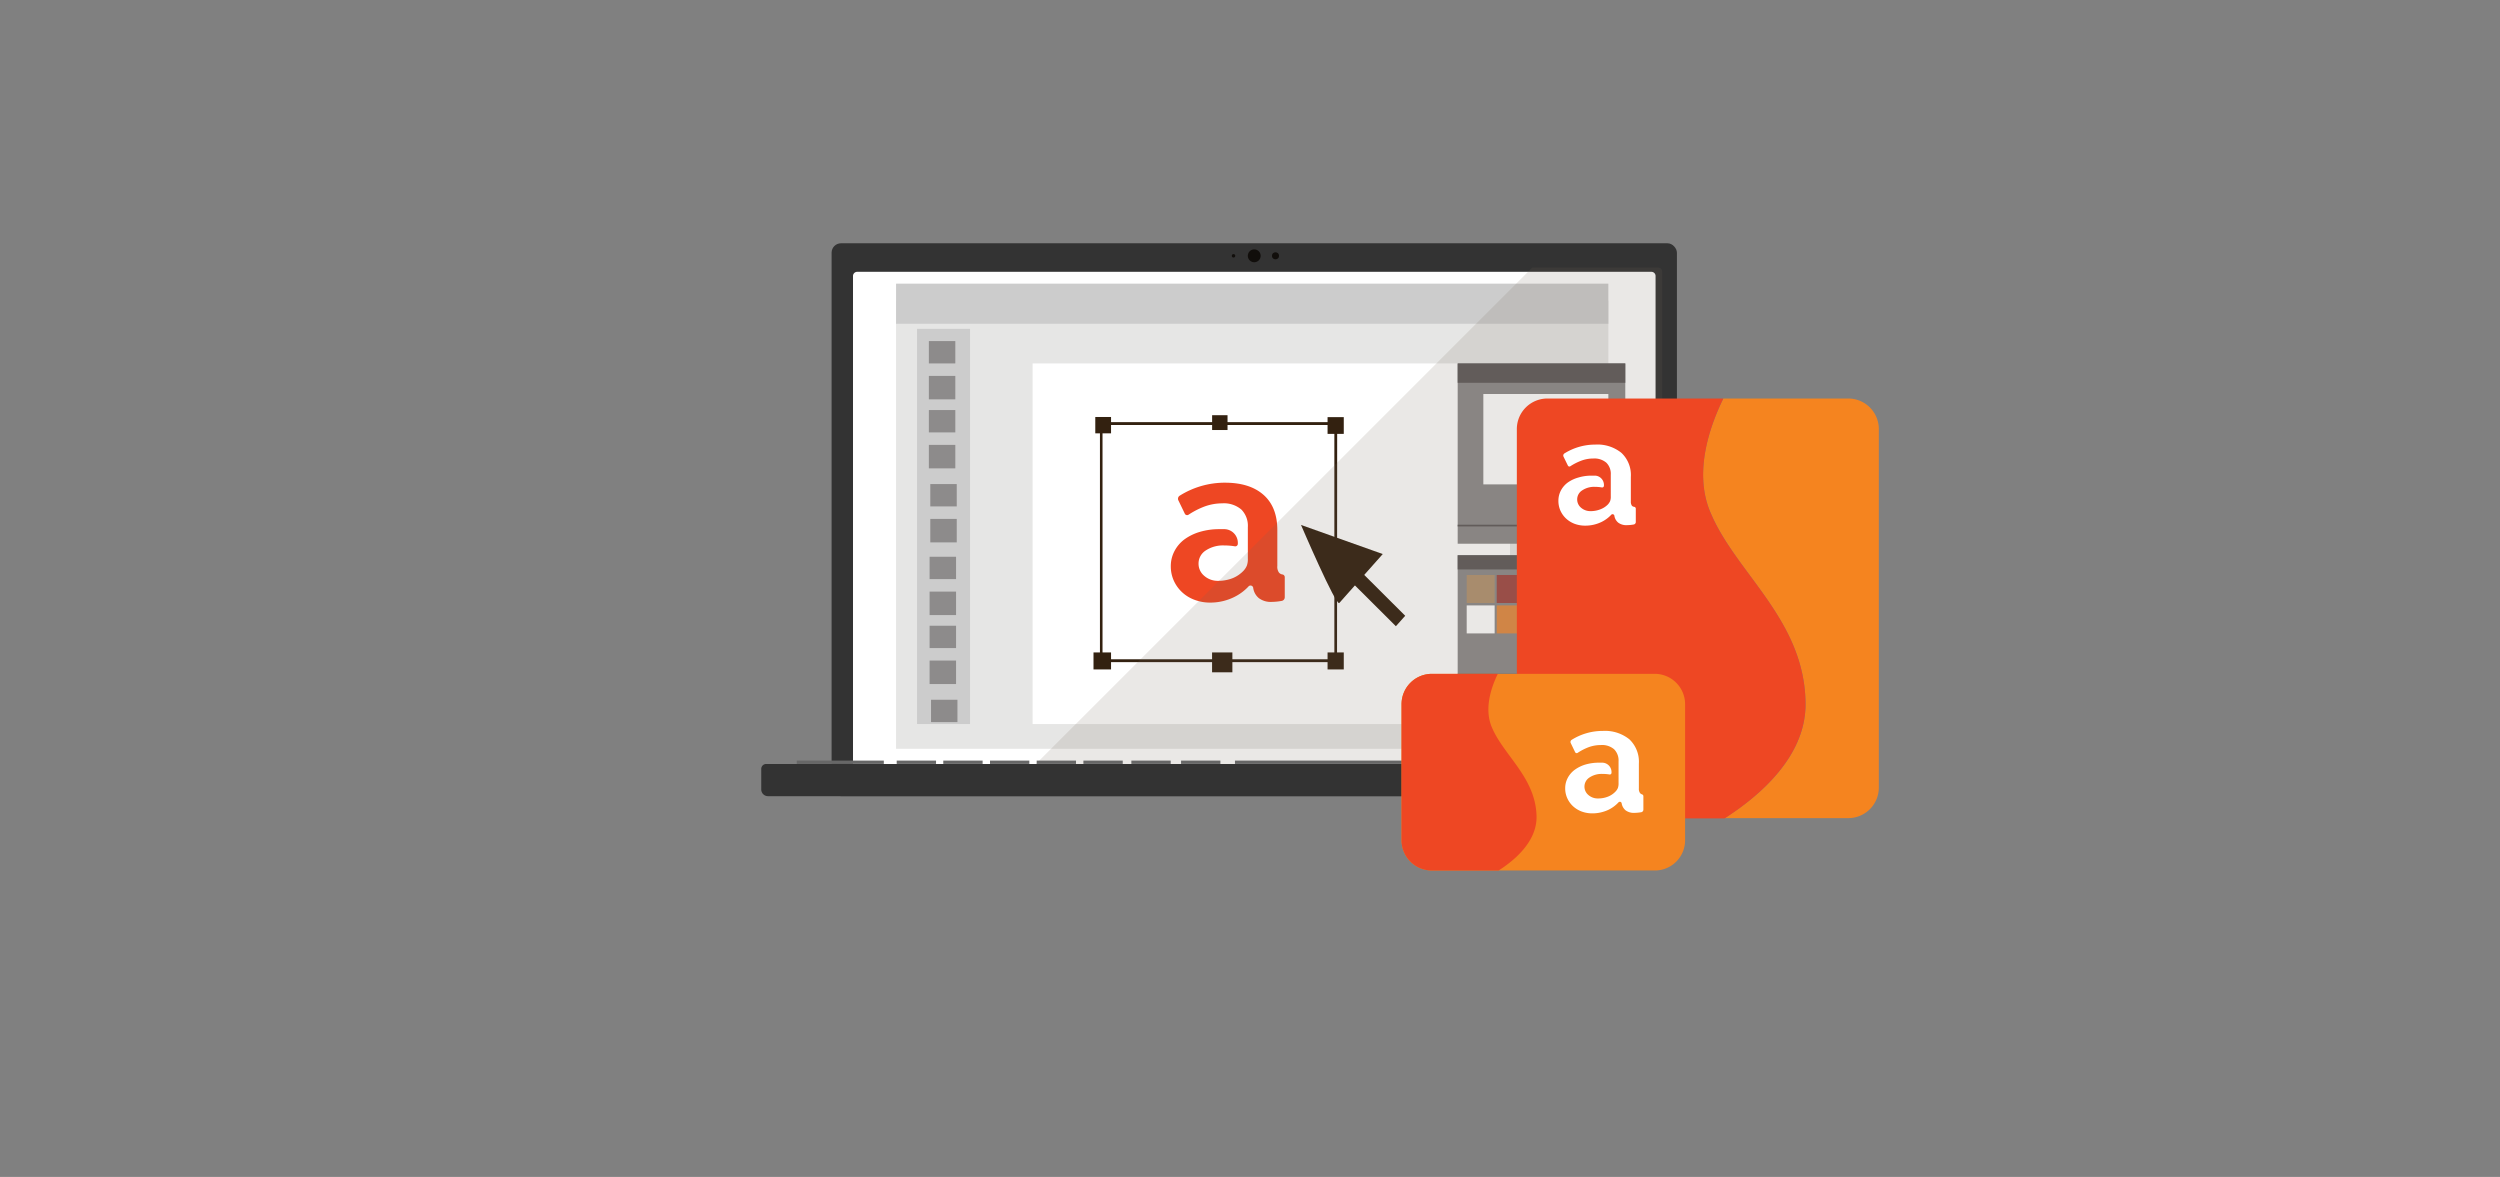 <svg id="Layer_1" data-name="Layer 1" xmlns="http://www.w3.org/2000/svg" viewBox="0 0 504.57 237.54"><rect x="0" y="0" width="504.57" height="237.54" fill="#808080" stroke="none"/><defs><style>.cls-1{fill:#333;}.cls-2{fill:#110e0b;}.cls-3{fill:#fff;}.cls-4{fill:#e6e6e5;}.cls-5{fill:#ccc;}.cls-6{fill:#8d8b8b;}.cls-7{fill:#5f5b5b;}.cls-8{fill:#b29371;}.cls-9{fill:#a04a45;}.cls-10{fill:#68a99a;}.cls-11{fill:#e08b43;}.cls-12{fill:#6ea8db;}.cls-13{fill:#7660a3;}.cls-14{fill:#332110;}.cls-15{fill:#ee4723;}.cls-16{fill:#736458;opacity:0.15;}.cls-17{fill:#676767;}.cls-18{fill:#f5841f;}</style></defs><rect class="cls-1" x="167.84" y="49.1" width="170.61" height="111.58" rx="1.9"/><circle class="cls-2" cx="253.14" cy="51.63" r="1.3"/><circle class="cls-2" cx="257.43" cy="51.63" r="0.71"/><circle class="cls-2" cx="248.96" cy="51.63" r="0.35"/><path class="cls-3" d="M308.34,54.86H173a.85.85,0,0,0-.84.84V157.05a.85.85,0,0,0,.84.84h160.3a.84.84,0,0,0,.84-.84V55.7a.84.84,0,0,0-.84-.84Z"/><rect class="cls-3" x="194.91" y="63.73" width="115.98" height="78.23"/><rect class="cls-4" x="180.85" y="60.68" width="143.76" height="90.45"/><rect class="cls-3" x="208.41" y="73.35" width="96.35" height="72.78"/><rect class="cls-5" x="185.08" y="66.37" width="10.7" height="79.76"/><rect class="cls-5" x="180.85" y="57.25" width="143.76" height="8.1"/><rect class="cls-6" x="294.2" y="73.35" width="33.83" height="36.39"/><rect class="cls-7" x="294.2" y="105.9" width="33.83" height="0.35"/><rect class="cls-7" x="294.2" y="73.35" width="33.83" height="3.91"/><rect class="cls-3" x="299.38" y="79.52" width="25.23" height="18.24"/><rect class="cls-6" x="294.2" y="112.06" width="33.83" height="26.74"/><rect class="cls-7" x="294.2" y="135.98" width="33.83" height="0.26"/><rect class="cls-7" x="294.2" y="112.06" width="33.83" height="2.87"/><rect class="cls-6" x="187.47" y="68.84" width="5.34" height="4.51"/><rect class="cls-6" x="187.47" y="75.87" width="5.34" height="4.73"/><rect class="cls-6" x="187.47" y="82.76" width="5.34" height="4.51"/><rect class="cls-6" x="187.47" y="89.79" width="5.34" height="4.74"/><rect class="cls-6" x="187.76" y="97.7" width="5.34" height="4.51"/><rect class="cls-6" x="187.76" y="104.73" width="5.34" height="4.74"/><rect class="cls-6" x="187.62" y="112.37" width="5.34" height="4.51"/><rect class="cls-6" x="187.62" y="119.4" width="5.34" height="4.74"/><rect class="cls-6" x="187.62" y="126.29" width="5.34" height="4.51"/><rect class="cls-6" x="187.62" y="133.32" width="5.34" height="4.74"/><rect class="cls-6" x="187.91" y="141.23" width="5.33" height="4.51"/><rect class="cls-8" x="296.02" y="116.05" width="5.64" height="5.65"/><rect class="cls-9" x="302.08" y="116.05" width="5.64" height="5.65"/><rect class="cls-10" x="308.53" y="116.05" width="5.64" height="5.65"/><rect class="cls-9" x="314.58" y="116.05" width="5.64" height="5.65"/><rect class="cls-3" x="296.02" y="122.19" width="5.64" height="5.65"/><rect class="cls-11" x="302.08" y="122.19" width="5.64" height="5.65"/><rect class="cls-12" x="308.53" y="122.19" width="5.64" height="5.65"/><rect class="cls-13" x="314.58" y="122.19" width="5.64" height="5.65"/><path class="cls-14" d="M269.85,133.64H222V85.2h47.88Zm-47.33-.58h46.79V85.78H222.52Z"/><rect class="cls-14" x="221.06" y="84.16" width="3.18" height="3.3"/><rect class="cls-14" x="267.94" y="84.19" width="3.27" height="3.38"/><rect class="cls-14" x="220.7" y="131.68" width="3.54" height="3.43"/><rect class="cls-14" x="267.94" y="131.68" width="3.27" height="3.43"/><rect class="cls-14" x="244.64" y="83.8" width="3.11" height="2.99"/><rect class="cls-14" x="244.63" y="131.68" width="4.1" height="4.01"/><polygon class="cls-14" points="283.61 124.28 281.73 126.39 268.61 113.32 270.49 111.2 283.61 124.28"/><path class="cls-14" d="M270.31,121.7c-.66.74-7.73-15.75-7.73-15.75l16.5,5.87Z"/><path class="cls-15" d="M258.13,115.56a2,2,0,0,1-.33-1.33V107q0-4.66-2.78-7.12t-7.78-2.46a17.11,17.11,0,0,0-9.12,2.61.73.73,0,0,0-.27,1l1.28,2.65a.52.52,0,0,0,.74.21,16.34,16.34,0,0,1,3.15-1.63,10.42,10.42,0,0,1,3.64-.67,5.42,5.42,0,0,1,3.88,1.25,4.66,4.66,0,0,1,1.31,3.55v4.86a1.27,1.27,0,0,1,0,.2q0,.64,0,1.29a3.82,3.82,0,0,1-.2,1.42,3.53,3.53,0,0,1-.64,1,6.32,6.32,0,0,1-2.25,1.54,7.89,7.89,0,0,1-2.86.53,4.14,4.14,0,0,1-2.84-1,3.17,3.17,0,0,1-1.16-2.5,3.12,3.12,0,0,1,1.47-2.64,6.3,6.3,0,0,1,3.77-1,12.24,12.24,0,0,1,2.07.17.52.52,0,0,0,.62-.51v-.19a2.77,2.77,0,0,0-2.61-2.76c-.33,0-.69,0-1.06,0a13.6,13.6,0,0,0-4,.55,10.15,10.15,0,0,0-3.13,1.53,7,7,0,0,0-2,2.37,6.47,6.47,0,0,0-.73,3,7,7,0,0,0,.6,2.93,7.25,7.25,0,0,0,1.66,2.33,7.47,7.47,0,0,0,2.53,1.55,8.77,8.77,0,0,0,3.15.56,10.83,10.83,0,0,0,4.75-1.07,10,10,0,0,0,2.95-2.14.55.55,0,0,1,1,.31h0a3.28,3.28,0,0,0,1.13,2,4,4,0,0,0,2.6.76,11.63,11.63,0,0,0,2-.2.74.74,0,0,0,.63-.74V116.5a.56.56,0,0,0-.42-.55A1.15,1.15,0,0,1,258.13,115.56Z"/><path class="cls-16" d="M335.47,157.92V54.83a.82.82,0,0,0-.82-.82h-25.4L204.52,158.74H334.65A.82.82,0,0,0,335.47,157.92Z"/><path class="cls-1" d="M154.62,154.19h197a1,1,0,0,1,1,1v4.14a1.36,1.36,0,0,1-1.36,1.36H155a1.36,1.36,0,0,1-1.36-1.36v-4.14a1,1,0,0,1,1-1Z"/><rect class="cls-17" x="160.81" y="153.51" width="17.57" height="0.67"/><rect class="cls-17" x="180.98" y="153.51" width="7.94" height="0.67"/><rect class="cls-17" x="190.38" y="153.51" width="7.94" height="0.67"/><rect class="cls-17" x="199.81" y="153.51" width="7.94" height="0.67"/><rect class="cls-17" x="209.23" y="153.51" width="7.94" height="0.67"/><rect class="cls-17" x="218.66" y="153.51" width="7.94" height="0.67"/><rect class="cls-17" x="228.34" y="153.51" width="7.94" height="0.67"/><rect class="cls-17" x="238.37" y="153.51" width="7.94" height="0.67"/><rect class="cls-17" x="290.79" y="153.51" width="7.94" height="0.67"/><rect class="cls-17" x="300.22" y="153.51" width="7.94" height="0.67"/><rect class="cls-17" x="309.65" y="153.51" width="7.94" height="0.67"/><rect class="cls-17" x="319.08" y="153.51" width="7.94" height="0.67"/><rect class="cls-17" x="249.25" y="153.51" width="39.22" height="0.67"/><rect class="cls-17" x="329.9" y="153.51" width="17.57" height="0.67"/><path class="cls-18" d="M373,80.43H347.82c-2.72,5.55-6,14.73-2.71,22.73,5.05,12.44,19.12,21.83,19.3,38.78.12,10.78-9.38,18.78-16.32,23.18H373A6.17,6.17,0,0,0,379.2,159V86.6A6.17,6.17,0,0,0,373,80.43Z"/><path class="cls-15" d="M364.41,141.94c-.18-17-14.25-26.34-19.3-38.78-3.25-8,0-17.18,2.71-22.73H312.31a6.17,6.17,0,0,0-6.17,6.17V159a6.17,6.17,0,0,0,6.17,6.17h35.78C355,160.72,364.53,152.72,364.41,141.94Z"/><path class="cls-3" d="M329.38,102.09a1.41,1.41,0,0,1-.23-.9V96.26a6.14,6.14,0,0,0-1.89-4.85,7.68,7.68,0,0,0-5.3-1.68,11.71,11.71,0,0,0-6.21,1.78.51.51,0,0,0-.19.65l.88,1.8a.34.34,0,0,0,.5.14,11.24,11.24,0,0,1,2.15-1.1,6.85,6.85,0,0,1,2.48-.46,3.71,3.71,0,0,1,2.64.85,3.15,3.15,0,0,1,.89,2.42v3.31a.61.61,0,0,1,0,.14q0,.43,0,.87a2.62,2.62,0,0,1-.13,1,2.51,2.51,0,0,1-.44.67,4.19,4.19,0,0,1-1.54,1,5.28,5.28,0,0,1-1.95.36,2.86,2.86,0,0,1-1.93-.68,2.17,2.17,0,0,1-.79-1.71,2.14,2.14,0,0,1,1-1.79,4.29,4.29,0,0,1,2.57-.72,8.21,8.21,0,0,1,1.41.12.36.36,0,0,0,.42-.35v-.13A1.88,1.88,0,0,0,322,96l-.73,0a9,9,0,0,0-2.71.38,6.82,6.82,0,0,0-2.13,1,4.73,4.73,0,0,0-1.4,1.62,4.4,4.4,0,0,0-.5,2.07,4.82,4.82,0,0,0,.41,2,5,5,0,0,0,1.14,1.59,5.25,5.25,0,0,0,1.72,1.06,6,6,0,0,0,2.14.37,7.45,7.45,0,0,0,3.24-.72,6.74,6.74,0,0,0,2-1.46.37.37,0,0,1,.65.21h0a2.22,2.22,0,0,0,.77,1.36,2.71,2.71,0,0,0,1.77.51,7.83,7.83,0,0,0,1.35-.13.51.51,0,0,0,.43-.5v-2.69a.38.38,0,0,0-.28-.37A.85.85,0,0,1,329.38,102.09Z"/><path class="cls-18" d="M340.1,142.13v27.46a6.1,6.1,0,0,1-6.11,6.1H289a6.11,6.11,0,0,1-6.13-6.1V142.13A6.13,6.13,0,0,1,289,136h45A6.13,6.13,0,0,1,340.1,142.13Z"/><path class="cls-15" d="M310.12,164.85c.05,5-4.42,8.78-7.66,10.84H289a6.11,6.11,0,0,1-6.13-6.1V142.13A6.13,6.13,0,0,1,289,136h13.3c-1.28,2.62-2.78,6.9-1.26,10.65C303.43,152.49,310,156.9,310.12,164.85Z"/><path class="cls-3" d="M331,160.05a1.46,1.46,0,0,1-.23-.92v-5a6.24,6.24,0,0,0-1.91-4.91,7.84,7.84,0,0,0-5.37-1.7,11.76,11.76,0,0,0-6.28,1.8.5.5,0,0,0-.19.65l.88,1.83a.35.35,0,0,0,.51.15,11.09,11.09,0,0,1,2.18-1.13,7.17,7.17,0,0,1,2.5-.45,3.75,3.75,0,0,1,2.68.85,3.22,3.22,0,0,1,.9,2.45v3.36a.53.53,0,0,1,0,.13c0,.3,0,.59,0,.89a2.71,2.71,0,0,1-.14,1,2.29,2.29,0,0,1-.44.67,4.21,4.21,0,0,1-1.55,1.06,5.28,5.28,0,0,1-2,.37,2.85,2.85,0,0,1-1.95-.69,2.19,2.19,0,0,1,.21-3.54,4.37,4.37,0,0,1,2.6-.72,8.34,8.34,0,0,1,1.43.11.35.35,0,0,0,.42-.35v-.13a1.9,1.9,0,0,0-1.79-1.9c-.23,0-.48,0-.73,0a9.64,9.64,0,0,0-2.76.38,7.08,7.08,0,0,0-2.15,1.06,4.82,4.82,0,0,0-1.41,1.64,4.4,4.4,0,0,0-.51,2.09,4.77,4.77,0,0,0,.42,2,5,5,0,0,0,1.15,1.61,5.37,5.37,0,0,0,1.74,1.07,6.15,6.15,0,0,0,2.17.38,7.59,7.59,0,0,0,3.27-.73,6.93,6.93,0,0,0,2-1.48.37.37,0,0,1,.65.21h0a2.34,2.34,0,0,0,.78,1.38,2.79,2.79,0,0,0,1.79.52,9.09,9.09,0,0,0,1.37-.13.53.53,0,0,0,.44-.52V160.7a.39.39,0,0,0-.29-.38A.85.85,0,0,1,331,160.05Z"/></svg>